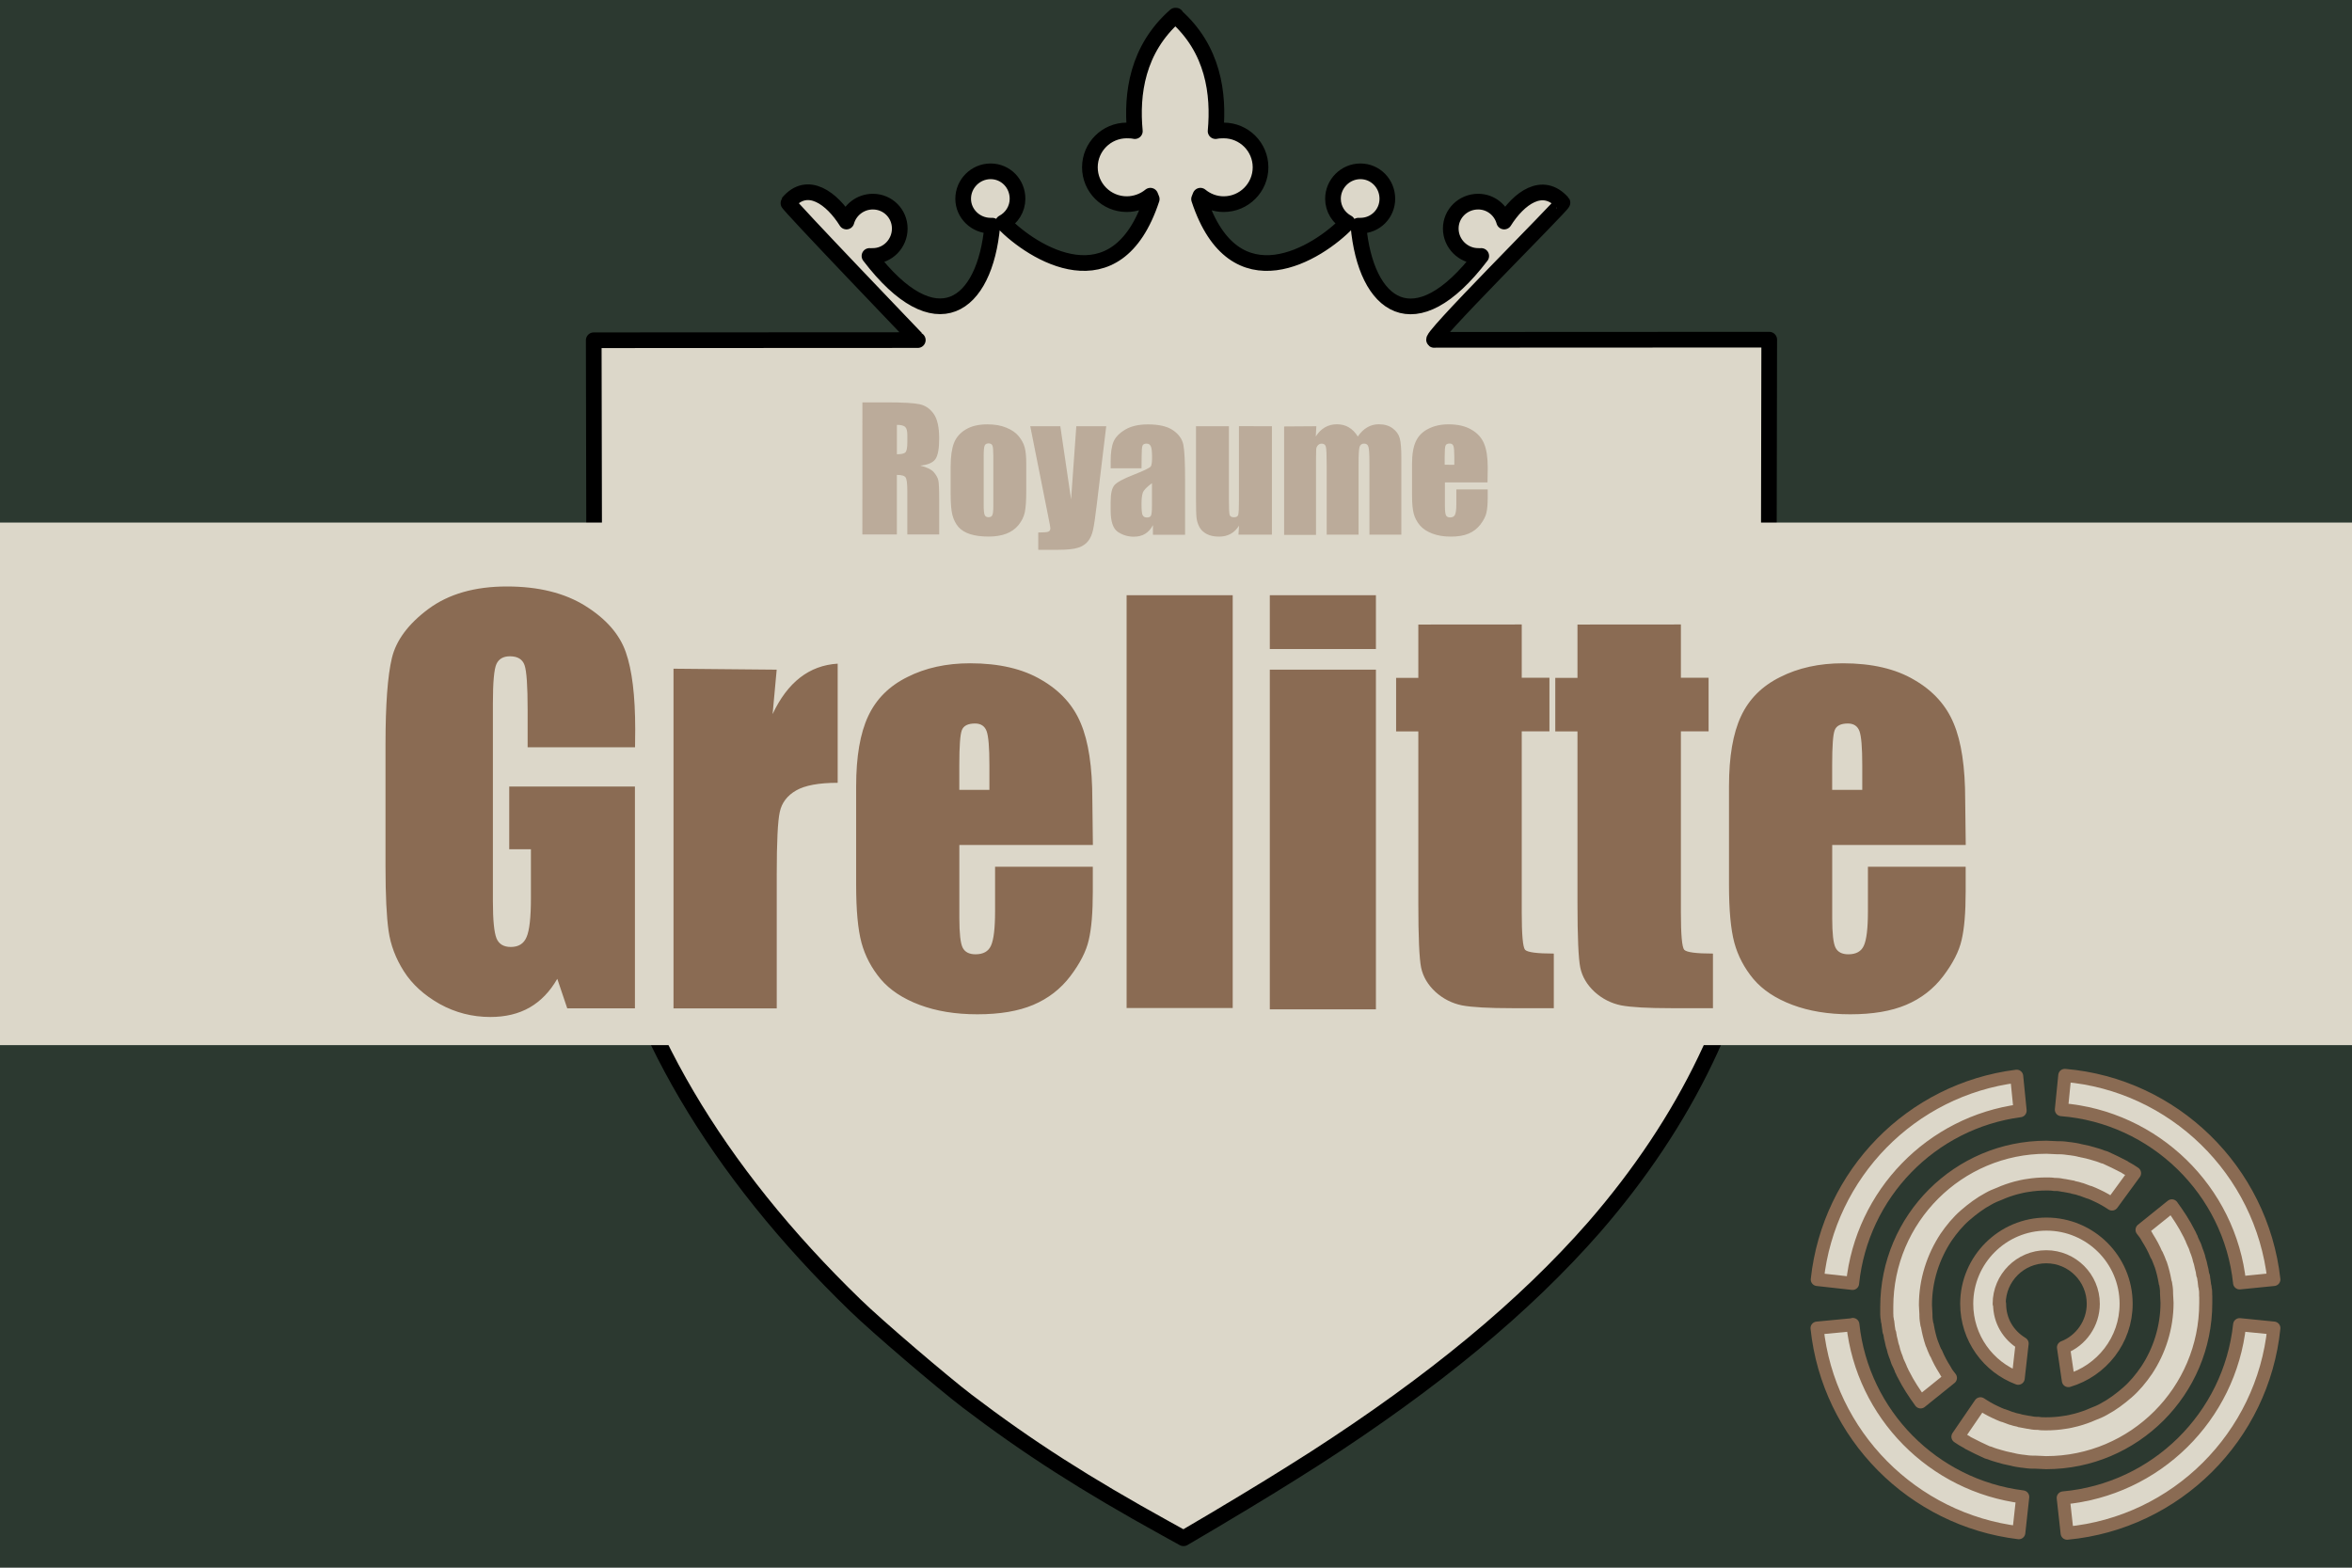 <svg width="900" height="600" version="1.1" xmlns="http://www.w3.org/2000/svg">
 <title>GeoBrol - Drapeau du Royaume Grelitte - Mondes de Ji (fictif)</title>
 <style>.f{fill:#2c3930;}.s{fill:#8a6b53;}.h,.t{fill:#dcd7c9;}.t{stroke:#8a6b53;stroke-width:5;stroke-linecap:round;stroke-linejoin:round;stroke-miterlimit:4;stroke-opacity:1}</style>
 <path class="f" d="m900 0h-900v600h900v-600z"/>
 <g class="h">
  <path d="m677 130-0.212 107c-0.212 84.4-0.106 82.1-2.81 99.6-7.26 47.9-28.6 92.3-63.9 133-26.7 30.5-61.4 59.2-107 88.6-12 7.66-21.8 13.7-38.6 23.7l-11.6 6.84-6.73-3.72c-30.8-17-52.7-31-76.1-48.8-9.27-7.07-34.6-28.7-42.7-36.6-53.5-51.8-86.4-108-96.6-164-3.28-18.1-3.18-14.4-3.34-99.4l-0.212-106 124-0.061c0.341 0.317-50-52.1-49.6-52.6 7.42-8.77 16.8-1.59 22.3 7.23 1.22-4.38 5.3-7.62 10.1-7.62 5.74 0 10.3 4.59 10.3 10.3 0 5.74-4.59 10.5-10.3 10.5-0.396 0-0.906 0.044-1.29 0 25.4 33.3 44.2 19.5 47-11.6-0.246 0.016-0.396 0-0.646 0-5.74 0-10.5-4.59-10.5-10.3 0-5.74 4.71-10.5 10.5-10.5s10.3 4.71 10.3 10.5c0 3.98-2.26 7.42-5.55 9.16 11.2 11.6 43.4 32 56.9-9.04 0 0-0.225-0.563-0.517-1.29-2.43 2-5.65 3.23-9.04 3.23-7.77 0-14.1-6.3-14.1-14.1 0-7.77 6.3-14.1 14.1-14.1 1.05 0 2.12 0.041 3.1 0.258-1.34-14.2 0.845-31.3 15.5-44.2 14.6 12.8 16.7 30 15.4 44.2 0.982-0.216 2.05-0.258 3.1-0.258 7.77 0 14.1 6.3 14.1 14.1 0 7.77-6.3 14.1-14.1 14.1-3.39 0-6.48-1.23-8.91-3.23-0.291 0.728-0.517 1.29-0.517 1.29 13.5 41 45.6 20.7 56.8 9.04-3.29-1.75-5.55-5.18-5.55-9.16 0-5.74 4.71-10.5 10.5-10.5 5.74 0 10.3 4.71 10.3 10.5 0 5.74-4.59 10.3-10.3 10.3-0.248 0-0.53 0.016-0.774 0 2.78 31.1 21.6 45 47 11.6-0.385 0.045-0.765 0-1.16 0-5.74 0-10.5-4.71-10.5-10.5 1e-13 -5.74 4.71-10.3 10.5-10.3 4.77 0 8.72 3.24 9.94 7.62 5.53-8.82 14.7-15.8 22.3-7.23 0.491 0.55-53.9 54.6-48.8 52.5zm-227-124h-1e-3z" stroke="#000" stroke-linecap="round" stroke-linejoin="round" stroke-width="6px"/>
  <path d="M0 200h900v200H0z"/>
 </g>
 <g class="s">
  <path d="m243 286h-41.1v-14.4q0-13.6-1.17-17t-5.57-3.42q-3.81 0-5.18 2.93t-1.37 15v75.9q0 10.6 1.37 14.1 1.37 3.32 5.47 3.32 4.49 0 6.05-3.81 1.66-3.81 1.66-14.8v-18.8h-8.3v-24h48.1v84.9h-25.9l-3.81-11.3q-4.2 7.32-10.6 11-6.35 3.61-15 3.61-10.4 0-19.4-4.98-8.98-5.08-13.7-12.5t-5.86-15.5q-1.17-8.2-1.17-24.5v-47q0-22.7 2.44-32.9t14-18.8q11.6-8.59 30-8.59 18.1 0 30 7.42t15.5 17.7q3.61 10.2 3.61 29.6zm54.2-29.7-1.56 17q8.59-18.3 24.9-19.3v45.6q-10.8 0-15.9 2.93t-6.25 8.2q-1.17 5.18-1.17 24v51.2h-39.5v-130zm121 67.1h-51.1v28q0 8.79 1.27 11.3t4.88 2.54q4.49 0 5.96-3.32 1.56-3.42 1.56-13.1v-17.1h37.4v9.57q0 12-1.56 18.5-1.46 6.45-7.03 13.8t-14.2 11q-8.5 3.61-21.4 3.61-12.5 0-22.1-3.61t-14.9-9.86q-5.27-6.35-7.32-13.9-2.05-7.62-2.05-22.1v-37.8q0-17 4.59-26.8 4.59-9.86 15-15 10.4-5.27 24-5.27 16.6 0 27.3 6.35 10.8 6.25 15.1 16.7 4.39 10.4 4.39 29.2zm-39.6-21.1v-9.47q0-10.1-1.07-13t-4.39-2.93q-4.1 0-5.08 2.54-0.977 2.44-0.977 13.4v9.47zm93.1-74.5v158h-40.6v-158zm54.8 0v20.6h-40.6v-20.6zm0 28.5v130h-40.6v-130zm55.8-17.3v20.4h10.6v20.5h-10.6v69.3q0 12.8 1.27 14.3 1.37 1.46 11 1.46v20.9h-15.9q-13.5 0-19.2-1.07-5.76-1.17-10.2-5.18-4.39-4.1-5.47-9.28-1.07-5.27-1.07-24.6v-65.8h-8.5v-20.5h8.5v-20.4zm60.9 0v20.4h10.6v20.5h-10.6v69.3q0 12.8 1.27 14.3 1.37 1.46 11 1.46v20.9h-15.9q-13.5 0-19.2-1.07-5.76-1.17-10.2-5.18-4.39-4.1-5.47-9.28-1.07-5.27-1.07-24.6v-65.8h-8.5v-20.5h8.5v-20.4zm109 84.4h-51.1v28q0 8.79 1.27 11.3t4.88 2.54q4.49 0 5.96-3.32 1.56-3.42 1.56-13.1v-17.1h37.4v9.57q0 12-1.56 18.5-1.46 6.45-7.03 13.8t-14.2 11q-8.5 3.61-21.4 3.61-12.5 0-22.1-3.61t-14.9-9.86q-5.27-6.35-7.32-13.9-2.05-7.62-2.05-22.1v-37.8q0-17 4.59-26.8 4.59-9.86 15-15 10.4-5.27 24-5.27 16.6 0 27.3 6.35 10.8 6.25 15.1 16.7 4.39 10.4 4.39 29.2zm-39.6-21.1v-9.47q0-10.1-1.07-13t-4.39-2.93q-4.1 0-5.08 2.54-0.977 2.44-0.977 13.4v9.47z" aria-label="Grelitte"/>
  <path d="m330 154h9.31q9.31 0 12.6 0.719 3.31 0.719 5.38 3.69 2.09 2.94 2.09 9.41 0 5.91-1.47 7.94t-5.78 2.44q3.91 0.969 5.25 2.59t1.66 3q0.344 1.34 0.344 7.47v13.3h-12.2v-16.8q0-4.06-0.656-5.03-0.625-0.969-3.34-0.969v22.8h-13.2zm13.2 8.66v11.2q2.22 0 3.09-0.594 0.906-0.625 0.906-3.97v-2.78q0-2.41-0.875-3.16-0.844-0.75-3.12-0.75zm49.5 15v10.2q0 5.59-0.562 8.22-0.562 2.59-2.41 4.88-1.84 2.25-4.75 3.34-2.88 1.06-6.62 1.06-4.19 0-7.09-0.906-2.91-0.938-4.53-2.78-1.59-1.88-2.28-4.5-0.688-2.66-0.688-7.94v-10.6q0-5.78 1.25-9.03t4.5-5.22 8.31-1.97q4.25 0 7.28 1.28 3.06 1.25 4.72 3.28t2.25 4.19q0.625 2.16 0.625 6.56zm-12.6-3.12q0-3.19-0.344-4-0.344-0.844-1.47-0.844t-1.5 0.844q-0.375 0.812-0.375 4v18.7q0 2.94 0.375 3.84 0.375 0.875 1.47 0.875 1.12 0 1.47-0.812 0.375-0.812 0.375-3.5zm43.2-11.4-3.62 30q-0.844 7.12-1.44 9.72-0.562 2.59-1.91 4.28t-3.75 2.47q-2.38 0.812-7.62 0.812h-7.66v-6.62q2.94 0 3.78-0.281 0.844-0.312 0.844-1.34 0-0.5-0.781-4.34l-6.91-34.7h11.5l4.12 28 2-28zm13.5 16.1h-11.8v-2.78q0-4.81 1.09-7.41 1.12-2.62 4.47-4.62t8.69-2q6.41 0 9.66 2.28 3.25 2.25 3.91 5.56 0.656 3.28 0.656 13.6v20.8h-12.3v-3.69q-1.16 2.22-3 3.34-1.81 1.09-4.34 1.09-3.31 0-6.09-1.84-2.75-1.88-2.75-8.16v-3.41q0-4.66 1.47-6.34t7.28-3.94q6.22-2.44 6.66-3.28t0.438-3.44q0-3.25-0.5-4.22-0.469-1-1.59-1-1.28 0-1.59 0.844-0.312 0.812-0.312 4.28zm4 5.69q-3.03 2.22-3.53 3.72-0.469 1.5-0.469 4.31 0 3.22 0.406 4.16 0.438 0.938 1.69 0.938 1.19 0 1.53-0.719 0.375-0.75 0.375-3.88zm45.9-21.8v41.5h-12.8l0.219-3.44q-1.31 2.09-3.25 3.16-1.91 1.03-4.41 1.03-2.84 0-4.72-1t-2.78-2.66q-0.875-1.66-1.09-3.44-0.219-1.81-0.219-7.16v-28h12.6v28.2q0 4.84 0.281 5.75 0.312 0.906 1.62 0.906 1.41 0 1.66-0.938 0.281-0.938 0.281-6.03v-27.9zm17 0-0.219 3.94q1.47-2.34 3.5-3.5 2.03-1.19 4.62-1.19 5.06 0 7.97 4.69 1.59-2.34 3.59-3.5 2-1.19 4.44-1.19 3.22 0 5.31 1.56 2.12 1.56 2.72 3.84 0.594 2.25 0.594 7.34v29.5h-12.2v-27q0-5.31-0.375-6.56-0.344-1.28-1.66-1.28-1.34 0-1.75 1.25-0.375 1.25-0.375 6.59v27h-12.2v-26.3q0-6.09-0.312-7.31-0.281-1.22-1.62-1.22-0.844 0-1.44 0.656-0.594 0.625-0.656 1.56-0.062 0.906-0.062 3.91v28.8h-12.2v-41.5zm65.5 21.5h-16.3v8.97q0 2.81 0.406 3.62t1.56 0.812q1.44 0 1.91-1.06 0.5-1.09 0.5-4.19v-5.47h12v3.06q0 3.84-0.5 5.91-0.469 2.06-2.25 4.41t-4.53 3.53q-2.72 1.16-6.84 1.16-4 0-7.06-1.16t-4.78-3.16q-1.69-2.03-2.34-4.44-0.656-2.44-0.656-7.06v-12.1q0-5.44 1.47-8.56 1.47-3.16 4.81-4.81 3.34-1.69 7.69-1.69 5.31 0 8.75 2.03 3.47 2 4.84 5.34 1.41 3.31 1.41 9.34zm-12.7-6.75v-3.03q0-3.22-0.344-4.16t-1.41-0.938q-1.31 0-1.62 0.812-0.312 0.781-0.312 4.28v3.03z" opacity=".4" aria-label="Royaume"/>
 </g>
 <g class="t">
  <path d="m765 499c0-9.93 8.06-18 18-18 9.93 0 18 8.06 18 18 0 7.49-4.68 14.1-11.4 16.7l1.87 12.7c12.7-3.75 22.1-15.4 22.1-29.4 0-16.9-13.7-30.5-30.5-30.5s-30.5 13.7-30.5 30.5c0 13.1 8.24 24.2 19.7 28.5l1.5-13.3c-5.25-3.18-8.62-8.62-8.62-15.2z"/>
  <path d="m722 503c0 0.562 0 1.31 0.188 1.87 0 0.375 0 0.749 0.187 1.12 0 0.562 0.188 1.12 0.188 1.69 0 0.374 0.187 0.749 0.187 1.12 0 0.562 0.187 1.12 0.375 1.5 0 0.374 0.187 0.749 0.187 1.31 0.187 0.562 0.187 0.937 0.375 1.5 0.187 0.937 0.374 1.87 0.749 2.81 0 0.374 0.188 0.562 0.188 0.936 0.187 0.563 0.374 1.12 0.562 1.69 0.187 0.374 0.187 0.562 0.374 0.937 0.188 0.562 0.375 1.12 0.562 1.69 0.188 0.187 0.188 0.562 0.375 0.749 0.188 0.562 0.562 1.12 0.75 1.69 0 0.187 0.187 0.374 0.187 0.562 0.375 0.562 0.562 1.31 0.937 1.87 1.87 3.75 4.12 7.12 6.56 10.5l11.4-9.18c-0.749-0.937-1.5-1.87-2.06-3-1.31-2.06-2.44-4.12-3.37-6.37 0 0 0-0.188-0.187-0.188-0.562-1.12-0.937-2.25-1.31-3.18 0-0.187 0-0.187-0.187-0.375-0.749-2.25-1.31-4.5-1.69-6.74 0-0.187 0-0.375-0.188-0.562-0.187-1.12-0.374-2.25-0.374-3.37v-0.562c0-1.12-0.188-2.44-0.188-3.56 0-9.56 3-18.5 7.87-25.9 2.06-3 4.5-6 7.31-8.43 2.81-2.44 5.81-4.68 8.99-6.37 1.31-0.75 2.62-1.31 4.12-1.87 2.06-0.937 4.31-1.69 6.37-2.25 1.5-0.375 3-0.75 4.5-0.937 2.25-0.375 4.68-0.562 7.12-0.562 1.12 0 2.06 0 3 0.187h0.749c0.937 0 1.87 0.188 2.81 0.375h0.187c0.937 0.187 2.06 0.375 3 0.562 0.187 0 0.375 0 0.562 0.188 0.937 0.187 1.87 0.374 2.81 0.749h0.188c0.937 0.375 2.06 0.749 3 1.12h0.187c0.937 0.375 1.87 0.75 3 1.31 2.06 0.937 3.94 2.06 5.62 3.18l8.62-11.8c-1.12-0.75-2.25-1.5-3.37-2.06-0.187-0.188-0.375-0.188-0.562-0.375-2.44-1.31-4.87-2.44-7.31-3.56-0.188 0-0.375-0.187-0.75-0.187-1.31-0.562-2.62-0.937-3.93-1.31-1.31-0.374-2.62-0.749-3.75-0.937-0.374 0-0.562-0.187-0.937-0.187-1.31-0.375-2.62-0.562-3.93-0.749h-0.188c-1.31-0.188-2.62-0.375-3.93-0.375h-0.937c-1.31 0-2.81-0.188-4.12-0.188-33.7 0-61.1 27.4-61.1 61.1v3-0.188z"/>
  <path d="m844 496v-0.937c0-0.562 0-1.31-0.188-1.87 0-0.375 0-0.75-0.187-1.12 0-0.562-0.187-1.12-0.187-1.69 0-0.375-0.188-0.749-0.188-1.12 0-0.562-0.187-1.12-0.374-1.5 0-0.375-0.188-0.749-0.188-1.31-0.187-0.562-0.187-0.936-0.374-1.5-0.188-0.937-0.375-1.87-0.75-2.81 0-0.375-0.187-0.562-0.187-0.937-0.188-0.562-0.375-1.12-0.562-1.69-0.188-0.375-0.188-0.562-0.375-0.937-0.188-0.562-0.375-1.12-0.562-1.69-0.188-0.188-0.188-0.562-0.375-0.75-0.187-0.562-0.562-1.12-0.749-1.69 0-0.187-0.188-0.375-0.188-0.562-0.375-0.562-0.562-1.31-0.937-1.87-1.87-3.75-4.12-7.12-6.56-10.5l-11.4 9.18c0.75 0.937 1.5 1.87 2.06 3 1.31 2.06 2.44 4.12 3.37 6.37 0 0 0 0.187 0.187 0.187 0.562 1.12 0.937 2.25 1.31 3.19 0 0.187 0 0.187 0.187 0.374 0.75 2.25 1.31 4.5 1.69 6.75 0 0.187 0 0.374 0.188 0.562 0.187 1.12 0.375 2.25 0.375 3.37v0.562c0 1.12 0.187 2.44 0.187 3.56 0 9.56-3 18.6-7.87 25.9-2.06 3-4.5 6-7.31 8.43-2.81 2.44-5.81 4.68-8.99 6.37-1.31 0.749-2.62 1.31-4.12 1.87-2.06 0.937-4.31 1.69-6.37 2.25-1.5 0.375-3 0.749-4.5 0.937-2.25 0.374-4.68 0.562-7.12 0.562-1.12 0-2.06 0-3-0.188h-0.75c-0.937 0-1.87-0.187-2.81-0.374h-0.188c-0.937-0.188-2.06-0.375-3-0.562-0.187 0-0.374 0-0.562-0.188-0.937-0.187-1.87-0.375-2.81-0.749h-0.188c-0.936-0.375-2.06-0.75-3-1.12h-0.188c-0.937-0.375-1.87-0.75-3-1.31-2.06-0.937-3.93-2.06-5.62-3.18l-8.62 12.6c1.12 0.75 2.25 1.5 3.37 2.06 0.187 0.188 0.375 0.188 0.562 0.375 2.44 1.31 4.87 2.44 7.31 3.56 0.188 0 0.375 0.187 0.75 0.187 1.31 0.562 2.62 0.937 3.94 1.31 1.31 0.375 2.62 0.749 3.75 0.937 0.375 0 0.562 0.187 0.937 0.187 1.31 0.375 2.62 0.562 3.93 0.75h0.188c1.31 0.187 2.62 0.374 3.94 0.374h0.936c1.31 0 2.81 0.188 4.12 0.188 33.7 0 61.1-27.4 61.1-61.1v-2.62z"/>
  <path d="m857 491 13.1-1.31c-4.68-41.8-38.4-74.6-80-78.1l-1.31 13.1c35.6 2.81 64.5 30.9 68.2 66.3z"/>
  <path d="m773 425-1.31-13.1c-40.3 5.06-71.9 37.3-76.3 77.8l13.5 1.5c3.56-34.3 30.2-61.6 64.1-66.1z"/>
  <path d="m857 507c-3.75 35.2-32 63.1-67.5 66.3l1.5 13.5c41.8-3.94 74.9-37.1 79.1-78.5l-13.1-1.31z"/>
  <path d="m709 507-13.7 1.31c4.31 41 36.7 73.4 77.2 78.3l1.5-13.7c-34.3-4.31-61.3-31.7-65-66z"/>
 </g>
</svg>
